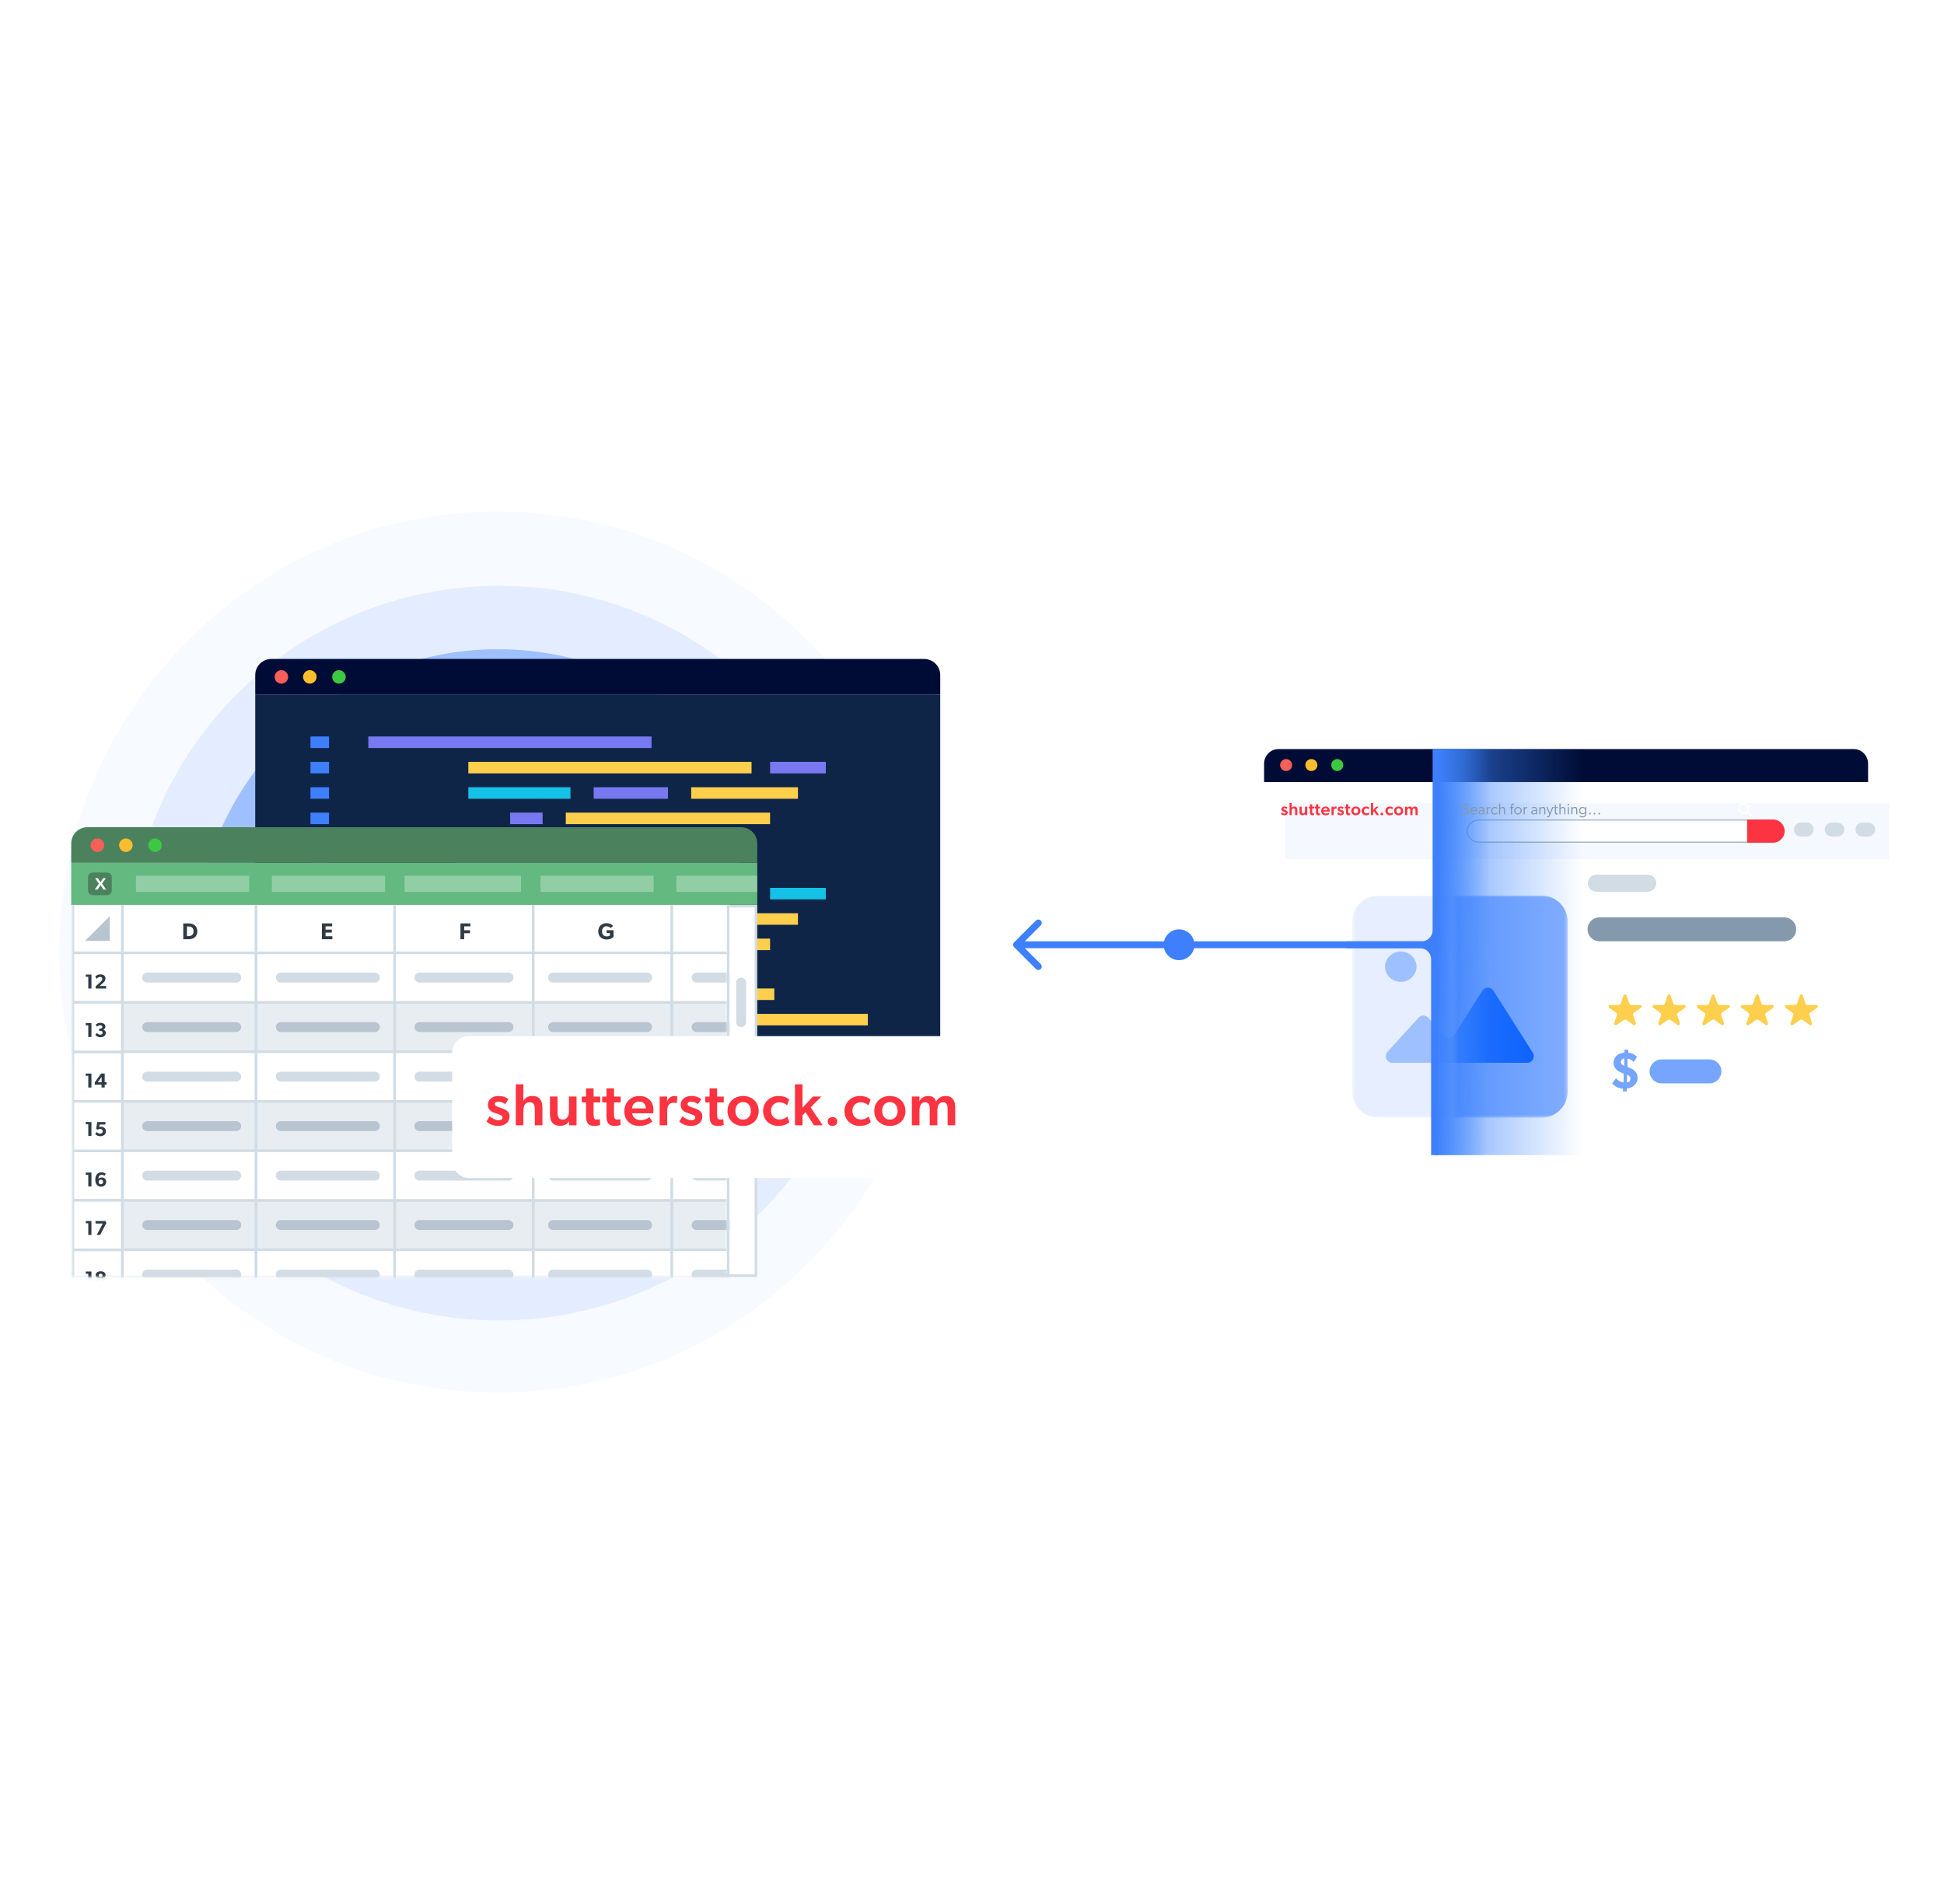 <svg width="589" height="577" viewBox="0 0 589 577" fill="none" xmlns="http://www.w3.org/2000/svg">
<path opacity="0.8" d="M150.837 422C224.201 422 283.674 362.23 283.674 288.5C283.674 214.77 224.201 155 150.837 155C77.473 155 18 214.77 18 288.5C18 362.23 77.473 422 150.837 422Z" fill="#F5F8FF"/>
<path opacity="0.4" d="M151.169 400.135C213.007 400.135 263.137 350.302 263.137 288.83C263.137 227.358 213.007 177.525 151.169 177.525C89.331 177.525 39.201 227.358 39.201 288.83C39.201 350.302 89.331 400.135 151.169 400.135Z" fill="#C6DBFF"/>
<path d="M150.839 380.261C201.517 380.261 242.599 339.179 242.599 288.501C242.599 237.823 201.517 196.74 150.839 196.74C100.161 196.74 59.078 237.823 59.078 288.501C59.078 339.179 100.161 380.261 150.839 380.261Z" fill="#9FC0FF"/>
<g filter="url(#filter0_d_13316_15925)">
<g filter="url(#filter1_d_13316_15925)">
<path d="M71.648 204.77H279.192V325.184C279.192 327.888 277.001 330.079 274.297 330.079H76.543C73.84 330.079 71.648 327.888 71.648 325.184V204.77Z" fill="#0E2548"/>
</g>
<path d="M191.718 217.496H105.912V220.992H191.718V217.496Z" fill="#7879F1"/>
<path d="M228.919 293.855H143.113V297.352H228.919V293.855Z" fill="#FECE4D"/>
<path d="M94.009 217.496H88.383V220.992H94.009V217.496Z" fill="#3D7FFC"/>
<path d="M94.009 293.855H88.383V297.352H94.009V293.855Z" fill="#3D7FFC"/>
<path d="M222.018 225.188H136.213V228.684H222.018V225.188Z" fill="#FECE4D"/>
<path d="M257.26 301.549H171.455V305.045H257.26V301.549Z" fill="#FECE4D"/>
<path d="M244.524 225.188H227.645V228.684H244.524V225.188Z" fill="#7879F1"/>
<path d="M167.825 301.549H150.945V305.045H167.825V301.549Z" fill="#15C1E6"/>
<path d="M167.159 232.879H136.213V236.375H167.159V232.879Z" fill="#15C1E6"/>
<path d="M153.503 309.24H122.557V312.737H153.503V309.24Z" fill="#FECE4D"/>
<path d="M196.696 232.879H174.189V236.375H196.696V232.879Z" fill="#7879F1"/>
<path d="M183.038 309.24H160.531V312.737H183.038V309.24Z" fill="#7879F1"/>
<path d="M236.081 232.879H203.729V236.375H236.081V232.879Z" fill="#FECE4D"/>
<path d="M222.425 309.24H190.072V312.737H222.425V309.24Z" fill="#FECE4D"/>
<path d="M227.635 240.57H165.742V244.067H227.635V240.57Z" fill="#FECE4D"/>
<path d="M264.957 316.932H203.064V320.428H264.957V316.932Z" fill="#FECE4D"/>
<path d="M158.714 240.57H148.867V244.067H158.714V240.57Z" fill="#7879F1"/>
<path d="M196.036 316.932H186.189V320.428H196.036V316.932Z" fill="#7879F1"/>
<path d="M196.814 248.264H148.988V251.76H196.814V248.264Z" fill="#FECE4D"/>
<path d="M94.009 225.188H88.383V228.684H94.009V225.188Z" fill="#3D7FFC"/>
<path d="M94.009 301.549H88.383V305.045H94.009V301.549Z" fill="#3D7FFC"/>
<path d="M94.009 232.879H88.383V236.375H94.009V232.879Z" fill="#3D7FFC"/>
<path d="M94.009 309.24H88.383V312.737H94.009V309.24Z" fill="#3D7FFC"/>
<path d="M94.009 240.572H88.383V244.069H94.009V240.572Z" fill="#3D7FFC"/>
<path d="M94.009 316.932H88.383V320.428H94.009V316.932Z" fill="#3D7FFC"/>
<path d="M94.009 248.264H88.383V251.76H94.009V248.264Z" fill="#3D7FFC"/>
<path d="M218.151 255.676H132.346V259.172H218.151V255.676Z" fill="#7879F1"/>
<path d="M94.009 255.676H88.383V259.172H94.009V255.676Z" fill="#3D7FFC"/>
<path d="M222.018 263.367H136.213V266.864H222.018V263.367Z" fill="#FECE4D"/>
<path d="M244.524 263.367H227.645V266.864H244.524V263.367Z" fill="#15C1E6"/>
<path d="M167.159 271.061H136.213V274.557H167.159V271.061Z" fill="#15C1E6"/>
<path d="M196.696 271.061H174.189V274.557H196.696V271.061Z" fill="#7879F1"/>
<path d="M236.081 271.061H203.729V274.557H236.081V271.061Z" fill="#FECE4D"/>
<path d="M227.635 278.75H165.742V282.246H227.635V278.75Z" fill="#FECE4D"/>
<path d="M158.714 278.752H148.867V282.248H158.714V278.752Z" fill="#7879F1"/>
<path d="M162.931 286.443H115.105V289.94H162.931V286.443Z" fill="#FECE4D"/>
<path d="M94.009 263.367H88.383V266.864H94.009V263.367Z" fill="#3D7FFC"/>
<path d="M94.009 271.061H88.383V274.557H94.009V271.061Z" fill="#3D7FFC"/>
<path d="M94.009 278.752H88.383V282.248H94.009V278.752Z" fill="#3D7FFC"/>
<path d="M94.009 286.443H88.383V289.94H94.009V286.443Z" fill="#3D7FFC"/>
<path d="M71.648 198.895C71.648 196.192 73.84 194 76.543 194H274.297C277.001 194 279.192 196.192 279.192 198.895V204.769H71.648V198.895Z" fill="#000C36"/>
<path d="M81.619 199.438C81.62 199.842 81.501 200.237 81.276 200.574C81.052 200.91 80.733 201.172 80.358 201.328C79.984 201.483 79.572 201.524 79.175 201.446C78.777 201.368 78.412 201.174 78.125 200.888C77.838 200.603 77.643 200.239 77.563 199.843C77.484 199.447 77.524 199.036 77.679 198.662C77.834 198.289 78.096 197.969 78.433 197.745C78.77 197.52 79.166 197.4 79.571 197.4C80.112 197.404 80.63 197.62 81.013 198.001C81.397 198.382 81.614 198.898 81.619 199.438Z" fill="#F66058"/>
<path d="M90.236 199.437C90.237 199.841 90.118 200.237 89.893 200.574C89.669 200.91 89.349 201.173 88.975 201.328C88.6 201.483 88.188 201.524 87.79 201.445C87.392 201.367 87.027 201.172 86.74 200.886C86.454 200.6 86.259 200.236 86.18 199.839C86.101 199.443 86.142 199.032 86.297 198.658C86.453 198.285 86.716 197.966 87.054 197.742C87.391 197.518 87.788 197.399 88.193 197.4C88.462 197.399 88.728 197.45 88.977 197.552C89.225 197.654 89.451 197.804 89.641 197.994C89.831 198.183 89.981 198.408 90.084 198.656C90.186 198.904 90.238 199.169 90.236 199.437Z" fill="#F9BD2E"/>
<path d="M99.061 199.437C99.062 199.841 98.942 200.237 98.718 200.573C98.493 200.909 98.174 201.172 97.8 201.327C97.426 201.483 97.014 201.524 96.616 201.445C96.219 201.367 95.853 201.173 95.566 200.888C95.279 200.602 95.084 200.239 95.005 199.842C94.925 199.446 94.965 199.035 95.12 198.662C95.275 198.288 95.538 197.969 95.874 197.744C96.211 197.52 96.608 197.4 97.013 197.4C97.554 197.404 98.072 197.619 98.455 198.001C98.838 198.382 99.055 198.898 99.061 199.437Z" fill="#3CC840"/>
</g>
<g filter="url(#filter2_dd_13316_15925)">
<path d="M22.947 275.828C22.947 271.902 26.13 268.719 30.056 268.719H229.044V380.692H22.947V275.828Z" fill="white" stroke="#D2DCE4" stroke-width="0.78"/>
<path d="M226.06 291.873C226.06 291.045 225.389 290.373 224.56 290.373C223.732 290.373 223.061 291.045 223.061 291.873V303.871C223.061 304.699 223.732 305.371 224.56 305.371C225.389 305.371 226.06 304.699 226.06 303.871V291.873Z" fill="#D2DCE4"/>
<mask id="mask0_13316_15925" style="mask-type:alpha" maskUnits="userSpaceOnUse" x="21" y="267" width="200" height="115">
<path d="M220.609 267.348H21.576V381.081H220.609V267.348Z" fill="#D9D9D9"/>
</mask>
<g mask="url(#mask0_13316_15925)">
<path d="M22.092 282.875L22.092 267.877H37.089V282.875H22.092Z" fill="white" stroke="#D2DCE4" stroke-width="0.774"/>
<path d="M22.092 297.863L22.092 282.865H37.089V297.863H22.092Z" fill="white" stroke="#D2DCE4" stroke-width="0.774"/>
<path d="M22.092 357.856L22.092 342.859H37.089V357.856H22.092Z" fill="white" stroke="#D2DCE4" stroke-width="0.774"/>
<path d="M22.092 327.866L22.092 312.869H37.089V327.866H22.092Z" fill="white" stroke="#D2DCE4" stroke-width="0.774"/>
<path d="M22.092 387.847L22.092 372.85H37.089V387.847H22.092Z" fill="white" stroke="#D2DCE4" stroke-width="0.774"/>
<path d="M22.092 312.865L22.092 297.867H37.089V312.865H22.092Z" fill="white" stroke="#D2DCE4" stroke-width="0.774"/>
<path d="M22.092 372.858L22.092 357.861H37.089V372.858H22.092Z" fill="white" stroke="#D2DCE4" stroke-width="0.774"/>
<path d="M22.092 342.854L22.092 327.857H37.089V342.854H22.092Z" fill="white" stroke="#D2DCE4" stroke-width="0.774"/>
<path d="M27.704 293.671V289.445H25.982V290.125H26.748V293.671H27.704ZM32.15 293.671V292.906H30.189L31.065 292.115C31.402 291.815 31.953 291.374 31.953 290.633C31.953 289.892 31.372 289.383 30.416 289.383C29.46 289.383 28.94 289.953 28.885 290.082L29.301 290.731C29.534 290.437 29.901 290.161 30.324 290.161C30.741 290.161 31.004 290.394 31.004 290.756C31.004 291.117 30.765 291.393 30.367 291.754L28.934 293.047L29.05 293.671H32.15Z" fill="#303B45"/>
<path d="M27.704 353.665V349.438H25.982V350.118H26.748V353.665H27.704ZM32.174 352.226C32.174 351.392 31.531 350.933 30.875 350.933C30.22 350.933 29.926 351.239 29.809 351.368C29.809 350.902 29.969 350.553 30.146 350.376C30.312 350.216 30.496 350.124 30.771 350.124C31.114 350.124 31.476 350.278 31.678 350.437L32.039 349.788C31.733 349.573 31.304 349.377 30.728 349.377C30.171 349.377 29.761 349.555 29.436 349.898C29.087 350.259 28.872 350.847 28.872 351.607C28.872 352.287 29.025 352.734 29.234 353.028C29.454 353.347 29.883 353.732 30.594 353.732C31.58 353.732 32.174 353.059 32.174 352.226ZM31.237 352.293C31.237 352.667 30.992 352.991 30.563 352.991C30.128 352.991 29.877 352.667 29.877 352.293C29.877 351.925 30.128 351.595 30.563 351.595C30.992 351.595 31.237 351.925 31.237 352.293Z" fill="#303B45"/>
<path d="M27.704 323.675V319.449H25.982V320.129H26.748V323.675H27.704ZM32.284 322.83V322.064H31.721V319.436H30.624L28.707 322.107V322.83H30.765V323.675H31.721V322.83H32.284ZM30.79 322.083H29.607L30.79 320.447V322.083Z" fill="#303B45"/>
<path d="M27.704 383.655V379.428H25.982V380.108H26.748V383.655H27.704ZM32.107 382.461C32.107 381.946 31.806 381.597 31.347 381.456V381.438C31.653 381.333 31.984 381.082 31.984 380.531C31.984 379.765 31.292 379.367 30.489 379.367C29.681 379.367 28.989 379.765 28.989 380.531C28.989 381.076 29.326 381.327 29.632 381.438V381.45C29.166 381.597 28.872 381.946 28.872 382.461C28.872 383.3 29.607 383.722 30.489 383.722C31.372 383.722 32.107 383.3 32.107 382.461ZM31.047 380.604C31.047 380.929 30.814 381.113 30.489 381.113C30.159 381.113 29.932 380.929 29.932 380.604C29.932 380.274 30.159 380.09 30.489 380.09C30.814 380.09 31.047 380.274 31.047 380.604ZM31.145 382.369C31.145 382.748 30.851 382.969 30.489 382.969C30.128 382.969 29.834 382.748 29.834 382.369C29.834 381.989 30.116 381.768 30.489 381.768C30.857 381.768 31.145 381.989 31.145 382.369Z" fill="#303B45"/>
<path d="M27.704 308.366V304.14H25.982V304.819H26.748V308.366H27.704ZM32.064 307.129C32.064 306.578 31.678 306.241 31.323 306.149V306.13C31.604 306.014 31.929 305.769 31.929 305.205C31.929 304.495 31.224 304.078 30.459 304.078C29.687 304.078 29.295 304.348 29.001 304.605L29.369 305.23C29.712 304.954 30.042 304.819 30.379 304.819C30.716 304.819 30.992 304.985 30.992 305.316C30.992 305.646 30.759 305.812 30.428 305.812H30.055V306.504H30.428C30.808 306.504 31.102 306.7 31.102 307.074C31.102 307.453 30.777 307.668 30.361 307.668C29.95 307.668 29.497 307.349 29.326 307.141L28.872 307.729C29.019 307.944 29.54 308.434 30.416 308.434C31.286 308.434 32.064 307.974 32.064 307.129Z" fill="#303B45"/>
<path d="M27.704 368.362V364.135H25.982V364.815H26.748V368.362H27.704ZM32.223 364.723L31.953 364.135H28.94V364.895H31.157L29.301 368.362H30.342L32.223 364.723Z" fill="#303B45"/>
<path d="M27.704 338.356V334.129H25.982V334.809H26.748V338.356H27.704ZM32.094 336.941C32.094 335.961 31.261 335.557 30.618 335.557C30.342 335.557 30.183 335.593 30.055 335.648L30.177 334.889H31.935V334.129H29.46L29.136 336.194L29.564 336.451C29.754 336.316 30.061 336.23 30.336 336.23C30.716 336.23 31.133 336.439 31.133 336.941C31.133 337.449 30.698 337.658 30.336 337.658C29.975 337.658 29.534 337.474 29.301 337.149L28.848 337.731C29.044 338.037 29.558 338.423 30.404 338.423C31.243 338.423 32.094 337.927 32.094 336.941Z" fill="#303B45"/>
<path d="M37.088 267.878V282.875H77.581V267.878H37.088Z" fill="white" stroke="#D2DCE4" stroke-width="0.774"/>
<path d="M77.59 267.877V282.875H119.583V267.877H77.59Z" fill="white" stroke="#D2DCE4" stroke-width="0.774"/>
<path d="M119.58 267.878V282.875H161.573V267.878H119.58Z" fill="white" stroke="#D2DCE4" stroke-width="0.774"/>
<path d="M161.566 267.877V282.875H203.559V267.877H161.566Z" fill="white" stroke="#D2DCE4" stroke-width="0.774"/>
<path d="M203.561 267.878V282.875H244.054V267.878H203.561Z" fill="white" stroke="#D2DCE4" stroke-width="0.774"/>
<path d="M37.088 297.866V312.863H77.581V297.866H37.088Z" fill="#D2DCE4" fill-opacity="0.5" stroke="#D2DCE4" stroke-width="0.774"/>
<path d="M37.088 327.856V342.854H77.581V327.856H37.088Z" fill="#D2DCE4" fill-opacity="0.5" stroke="#D2DCE4" stroke-width="0.774"/>
<path d="M37.088 357.86V372.857H77.581V357.86H37.088Z" fill="#D2DCE4" fill-opacity="0.5" stroke="#D2DCE4" stroke-width="0.774"/>
<path d="M77.59 297.866V312.863H119.583V297.866H77.59Z" fill="#D2DCE4" fill-opacity="0.5" stroke="#D2DCE4" stroke-width="0.774"/>
<path d="M77.59 327.856V342.854H119.583V327.856H77.59Z" fill="#D2DCE4" fill-opacity="0.5" stroke="#D2DCE4" stroke-width="0.774"/>
<path d="M77.59 357.86V372.857H119.583V357.86H77.59Z" fill="#D2DCE4" fill-opacity="0.5" stroke="#D2DCE4" stroke-width="0.774"/>
<path d="M119.58 297.866V312.863H161.573V297.866H119.58Z" fill="#D2DCE4" fill-opacity="0.5" stroke="#D2DCE4" stroke-width="0.774"/>
<path d="M119.58 327.856V342.854H161.573V327.856H119.58Z" fill="#D2DCE4" fill-opacity="0.5" stroke="#D2DCE4" stroke-width="0.774"/>
<path d="M119.58 357.86V372.857H161.573V357.86H119.58Z" fill="#D2DCE4" fill-opacity="0.5" stroke="#D2DCE4" stroke-width="0.774"/>
<path d="M161.566 297.868V312.865H203.559V297.868H161.566Z" fill="#D2DCE4" fill-opacity="0.5" stroke="#D2DCE4" stroke-width="0.774"/>
<path d="M161.566 327.858V342.855H203.559V327.858H161.566Z" fill="#D2DCE4" fill-opacity="0.5" stroke="#D2DCE4" stroke-width="0.774"/>
<path d="M161.566 357.862V372.859H203.559V357.862H161.566Z" fill="#D2DCE4" fill-opacity="0.5" stroke="#D2DCE4" stroke-width="0.774"/>
<path d="M203.561 297.868V312.865H244.054V297.868H203.561Z" fill="#D2DCE4" fill-opacity="0.5" stroke="#D2DCE4" stroke-width="0.774"/>
<path d="M203.561 327.858V342.855H244.054V327.858H203.561Z" fill="#D2DCE4" fill-opacity="0.5" stroke="#D2DCE4" stroke-width="0.774"/>
<path d="M203.561 357.862V372.859H244.054V357.862H203.561Z" fill="#D2DCE4" fill-opacity="0.5" stroke="#D2DCE4" stroke-width="0.774"/>
<path d="M37.088 282.866V297.863H77.581V282.866H37.088Z" fill="white" stroke="#D2DCE4" stroke-width="0.774"/>
<path d="M37.088 312.868V327.865H77.581V312.868H37.088Z" fill="white" stroke="#D2DCE4" stroke-width="0.774"/>
<path d="M37.088 342.858V357.855H77.581V342.858H37.088Z" fill="white" stroke="#D2DCE4" stroke-width="0.774"/>
<path d="M37.088 372.848V387.846H77.581V372.848H37.088Z" fill="white" stroke="#D2DCE4" stroke-width="0.774"/>
<path d="M77.59 282.866V297.863H119.583V282.866H77.59Z" fill="white" stroke="#D2DCE4" stroke-width="0.774"/>
<path d="M77.59 312.868V327.865H119.583V312.868H77.59Z" fill="white" stroke="#D2DCE4" stroke-width="0.774"/>
<path d="M77.59 342.858V357.855H119.583V342.858H77.59Z" fill="white" stroke="#D2DCE4" stroke-width="0.774"/>
<path d="M77.59 372.848V387.846H119.583V372.848H77.59Z" fill="white" stroke="#D2DCE4" stroke-width="0.774"/>
<path d="M119.58 282.866V297.863H161.573V282.866H119.58Z" fill="white" stroke="#D2DCE4" stroke-width="0.774"/>
<path d="M119.58 312.868V327.865H161.573V312.868H119.58Z" fill="white" stroke="#D2DCE4" stroke-width="0.774"/>
<path d="M119.58 342.858V357.855H161.573V342.858H119.58Z" fill="white" stroke="#D2DCE4" stroke-width="0.774"/>
<path d="M119.58 372.848V387.846H161.573V372.848H119.58Z" fill="white" stroke="#D2DCE4" stroke-width="0.774"/>
<path d="M161.566 282.866V297.863H203.559V282.866H161.566Z" fill="white" stroke="#D2DCE4" stroke-width="0.774"/>
<path d="M161.566 312.87V327.867H203.559V312.87H161.566Z" fill="white" stroke="#D2DCE4" stroke-width="0.774"/>
<path d="M161.566 342.86V357.857H203.559V342.86H161.566Z" fill="white" stroke="#D2DCE4" stroke-width="0.774"/>
<path d="M161.566 372.85V387.848H203.559V372.85H161.566Z" fill="white" stroke="#D2DCE4" stroke-width="0.774"/>
<path d="M203.561 282.866V297.863H244.054V282.866H203.561Z" fill="white" stroke="#D2DCE4" stroke-width="0.774"/>
<path d="M203.561 312.87V327.867H244.054V312.87H203.561Z" fill="white" stroke="#D2DCE4" stroke-width="0.774"/>
<path d="M203.561 342.86V357.857H244.054V342.86H203.561Z" fill="white" stroke="#D2DCE4" stroke-width="0.774"/>
<path d="M203.561 372.85V387.848H244.054V372.85H203.561Z" fill="white" stroke="#D2DCE4" stroke-width="0.774"/>
<path d="M44.588 305.375H71.583" stroke="#B8C4D0" stroke-width="2.999" stroke-linecap="round"/>
<path d="M44.588 335.365H71.583" stroke="#B8C4D0" stroke-width="2.999" stroke-linecap="round"/>
<path d="M44.588 365.355H71.583" stroke="#B8C4D0" stroke-width="2.999" stroke-linecap="round"/>
<path d="M85.08 305.375H113.575" stroke="#B8C4D0" stroke-width="2.999" stroke-linecap="round"/>
<path d="M85.08 335.365H113.575" stroke="#B8C4D0" stroke-width="2.999" stroke-linecap="round"/>
<path d="M85.08 365.355H113.575" stroke="#B8C4D0" stroke-width="2.999" stroke-linecap="round"/>
<path d="M127.072 305.375H154.068" stroke="#B8C4D0" stroke-width="2.999" stroke-linecap="round"/>
<path d="M127.072 335.365H154.068" stroke="#B8C4D0" stroke-width="2.999" stroke-linecap="round"/>
<path d="M127.072 365.355H154.068" stroke="#B8C4D0" stroke-width="2.999" stroke-linecap="round"/>
<path d="M167.57 305.375H196.065" stroke="#B8C4D0" stroke-width="2.999" stroke-linecap="round"/>
<path d="M167.57 335.365H196.065" stroke="#B8C4D0" stroke-width="2.999" stroke-linecap="round"/>
<path d="M167.57 365.355H196.065" stroke="#B8C4D0" stroke-width="2.999" stroke-linecap="round"/>
<path d="M211.064 305.375H236.56" stroke="#B8C4D0" stroke-width="2.999" stroke-linecap="round"/>
<path d="M211.064 335.365H236.56" stroke="#B8C4D0" stroke-width="2.999" stroke-linecap="round"/>
<path d="M211.064 365.355H236.56" stroke="#B8C4D0" stroke-width="2.999" stroke-linecap="round"/>
<path d="M44.588 290.373H71.583" stroke="#D2DCE4" stroke-width="2.999" stroke-linecap="round"/>
<path d="M44.588 320.363H71.583" stroke="#D2DCE4" stroke-width="2.999" stroke-linecap="round"/>
<path d="M44.588 350.367H71.583" stroke="#D2DCE4" stroke-width="2.999" stroke-linecap="round"/>
<path d="M44.588 380.357H71.583" stroke="#D2DCE4" stroke-width="2.999" stroke-linecap="round"/>
<path d="M85.08 290.373H113.575" stroke="#D2DCE4" stroke-width="2.999" stroke-linecap="round"/>
<path d="M85.08 320.363H113.575" stroke="#D2DCE4" stroke-width="2.999" stroke-linecap="round"/>
<path d="M85.08 350.367H113.575" stroke="#D2DCE4" stroke-width="2.999" stroke-linecap="round"/>
<path d="M85.08 380.357H113.575" stroke="#D2DCE4" stroke-width="2.999" stroke-linecap="round"/>
<path d="M127.072 290.373H154.068" stroke="#D2DCE4" stroke-width="2.999" stroke-linecap="round"/>
<path d="M127.072 320.363H154.068" stroke="#D2DCE4" stroke-width="2.999" stroke-linecap="round"/>
<path d="M127.072 350.367H154.068" stroke="#D2DCE4" stroke-width="2.999" stroke-linecap="round"/>
<path d="M127.072 380.357H154.068" stroke="#D2DCE4" stroke-width="2.999" stroke-linecap="round"/>
<path d="M167.57 290.375H196.065" stroke="#D2DCE4" stroke-width="2.999" stroke-linecap="round"/>
<path d="M167.57 320.363H196.065" stroke="#D2DCE4" stroke-width="2.999" stroke-linecap="round"/>
<path d="M167.57 350.367H196.065" stroke="#D2DCE4" stroke-width="2.999" stroke-linecap="round"/>
<path d="M167.57 380.357H196.065" stroke="#D2DCE4" stroke-width="2.999" stroke-linecap="round"/>
<path d="M211.064 290.375H236.56" stroke="#D2DCE4" stroke-width="2.999" stroke-linecap="round"/>
<path d="M211.064 320.363H236.56" stroke="#D2DCE4" stroke-width="2.999" stroke-linecap="round"/>
<path d="M211.064 350.367H236.56" stroke="#D2DCE4" stroke-width="2.999" stroke-linecap="round"/>
<path d="M211.064 380.357H236.56" stroke="#D2DCE4" stroke-width="2.999" stroke-linecap="round"/>
<path d="M33.268 279.244V271.744L25.768 279.244H33.268Z" fill="#B8C4D0"/>
<path d="M59.787 276.343C59.787 275.41 59.411 274.853 59.007 274.519C58.61 274.178 57.99 273.941 57.155 273.941H55.525V278.745H57.155C57.99 278.745 58.61 278.509 59.007 278.174C59.411 277.833 59.787 277.276 59.787 276.343ZM58.645 276.343C58.645 276.935 58.422 277.255 58.22 277.443C58.018 277.638 57.684 277.791 57.217 277.791H56.646V274.874H57.217C57.684 274.874 58.018 275.027 58.22 275.215C58.422 275.41 58.645 275.751 58.645 276.343Z" fill="#303B45"/>
<path d="M100.697 278.745V277.833H98.642V276.719H100.523V275.821H98.642V274.839H100.634V273.941H97.522V278.745H100.697Z" fill="#303B45"/>
<path d="M142.515 274.839V273.941H139.514V278.745H140.635V276.914H142.403V276.016H140.635V274.839H142.515Z" fill="#303B45"/>
<path d="M185.898 278V276.009H183.788V276.865H184.797V277.575C184.797 277.575 184.575 277.882 183.795 277.882C183.015 277.882 182.402 277.318 182.402 276.343C182.402 275.368 183.001 274.804 183.774 274.804C184.428 274.804 184.804 275.131 185.006 275.354L185.751 274.707C185.598 274.54 185.048 273.871 183.774 273.871C182.43 273.871 181.26 274.741 181.26 276.343C181.26 277.944 182.43 278.822 183.76 278.822C185.083 278.822 185.654 278.216 185.898 278Z" fill="#303B45"/>
</g>
<path d="M220.607 381.08V267.883" stroke="#D2DCE4" stroke-width="0.75"/>
<path d="M229.433 255.582H21.576V268.328H229.433V255.582Z" fill="#63B97F"/>
<path d="M21.576 249.7C21.576 246.992 23.771 244.797 26.479 244.797H224.531C227.238 244.797 229.433 246.992 229.433 249.7V255.582H21.576V249.7Z" fill="#4B825D"/>
<path d="M31.561 250.243C31.562 250.648 31.442 251.044 31.218 251.381C30.993 251.718 30.673 251.981 30.298 252.136C29.924 252.292 29.511 252.333 29.113 252.255C28.715 252.176 28.349 251.982 28.061 251.696C27.774 251.41 27.578 251.046 27.499 250.649C27.419 250.252 27.459 249.841 27.615 249.467C27.77 249.093 28.033 248.773 28.37 248.548C28.707 248.323 29.104 248.203 29.51 248.203C30.052 248.207 30.571 248.423 30.954 248.805C31.338 249.186 31.556 249.703 31.561 250.243Z" fill="#F66058"/>
<path d="M40.19 250.243C40.191 250.648 40.071 251.044 39.846 251.381C39.621 251.718 39.301 251.981 38.926 252.136C38.551 252.292 38.138 252.333 37.74 252.254C37.342 252.175 36.976 251.98 36.689 251.694C36.401 251.408 36.206 251.043 36.127 250.646C36.048 250.248 36.089 249.837 36.245 249.463C36.401 249.089 36.664 248.77 37.002 248.545C37.34 248.321 37.738 248.202 38.144 248.203C38.413 248.201 38.679 248.253 38.928 248.355C39.177 248.457 39.403 248.608 39.593 248.797C39.784 248.987 39.934 249.212 40.037 249.461C40.139 249.709 40.191 249.975 40.19 250.243Z" fill="#F9BD2E"/>
<path d="M49.03 250.243C49.031 250.648 48.911 251.044 48.686 251.381C48.462 251.718 48.142 251.98 47.767 252.136C47.392 252.291 46.98 252.333 46.582 252.254C46.183 252.176 45.818 251.982 45.53 251.696C45.243 251.41 45.047 251.046 44.968 250.649C44.888 250.252 44.928 249.84 45.083 249.466C45.239 249.092 45.501 248.773 45.839 248.548C46.176 248.323 46.573 248.203 46.979 248.203C47.521 248.206 48.039 248.422 48.423 248.804C48.807 249.186 49.025 249.703 49.03 250.243Z" fill="#3CC840"/>
<path d="M32.409 258.523H28.133C27.324 258.523 26.668 259.18 26.668 259.989V263.921C26.668 264.731 27.324 265.387 28.133 265.387H32.409C33.218 265.387 33.874 264.731 33.874 263.921V259.989C33.874 259.18 33.218 258.523 32.409 258.523Z" fill="#4B825D"/>
<path d="M30.448 262.304L31.309 263.671H32.158L30.903 261.901L32.076 260.24H31.237L30.442 261.478L29.648 260.24H28.809L29.982 261.896L28.727 263.671H29.571L30.448 262.304Z" fill="white"/>
<path opacity="0.3" d="M229.433 259.504H204.922V264.406H229.433V259.504Z" fill="white"/>
<path opacity="0.3" d="M198.058 259.504H163.742V264.406H198.058V259.504Z" fill="white"/>
<path opacity="0.3" d="M116.681 259.504H82.365V264.406H116.681V259.504Z" fill="white"/>
<path opacity="0.3" d="M157.859 259.504H122.562V264.406H157.859V259.504Z" fill="white"/>
<path opacity="0.3" d="M75.501 259.504H41.185V264.406H75.501V259.504Z" fill="white"/>
</g>
<path d="M383 231.45C383 228.992 384.937 227 387.327 227H561.673C564.063 227 566 228.992 566 231.45V237H383V231.45Z" fill="#000C36"/>
<path d="M391.491 231.832C391.491 232.191 391.385 232.542 391.186 232.841C390.987 233.14 390.703 233.373 390.37 233.511C390.038 233.649 389.672 233.685 389.319 233.616C388.966 233.546 388.641 233.374 388.386 233.12C388.131 232.867 387.957 232.544 387.887 232.192C387.816 231.839 387.852 231.474 387.99 231.143C388.127 230.811 388.36 230.527 388.66 230.328C388.959 230.128 389.311 230.021 389.671 230.021C390.152 230.025 390.612 230.217 390.952 230.555C391.293 230.894 391.486 231.352 391.491 231.832Z" fill="#F66058"/>
<path d="M399.147 231.831C399.148 232.19 399.042 232.542 398.842 232.841C398.642 233.141 398.358 233.373 398.026 233.511C397.693 233.648 397.327 233.685 396.973 233.615C396.62 233.545 396.295 233.373 396.041 233.119C395.786 232.865 395.613 232.54 395.543 232.188C395.472 231.836 395.509 231.471 395.647 231.139C395.785 230.807 396.019 230.525 396.319 230.326C396.619 230.127 396.971 230.021 397.332 230.022C397.57 230.021 397.807 230.066 398.028 230.156C398.248 230.247 398.449 230.38 398.618 230.548C398.787 230.717 398.92 230.917 399.011 231.137C399.102 231.357 399.148 231.593 399.147 231.831Z" fill="#F9BD2E"/>
<path d="M406.987 231.831C406.988 232.19 406.882 232.541 406.682 232.84C406.483 233.139 406.199 233.372 405.867 233.51C405.534 233.648 405.168 233.685 404.815 233.615C404.462 233.546 404.137 233.373 403.882 233.12C403.627 232.866 403.453 232.543 403.383 232.191C403.312 231.839 403.348 231.474 403.486 231.142C403.623 230.81 403.857 230.526 404.156 230.327C404.455 230.127 404.807 230.021 405.167 230.021C405.648 230.024 406.108 230.216 406.448 230.554C406.789 230.893 406.982 231.351 406.987 231.831Z" fill="#3CC840"/>
<g filter="url(#filter3_dd_13316_15925)">
<path d="M382.623 253.65H566.072V344.957C566.072 347.763 563.797 350.038 560.99 350.038H387.704C384.898 350.038 382.623 347.763 382.623 344.957V253.65Z" fill="white"/>
<path d="M489.822 320.294C489.822 321.42 489.219 322.246 488.6 322.738C488.044 323.182 487.14 323.484 486.537 323.531L486.505 324.404H485.362L485.394 323.563C484.204 323.515 482.902 322.944 482.109 321.944L483.283 320.357C483.743 321.087 484.886 321.643 485.569 321.659L485.616 319.008L485.077 318.786C484.473 318.532 483.997 318.294 483.648 318.008C483.299 317.739 482.537 317.04 482.537 315.739C482.537 314.692 482.998 313.946 483.585 313.438C484.124 312.962 484.95 312.692 485.807 312.613L485.838 311.756H486.981L486.965 312.644C487.917 312.724 488.996 313.168 489.631 313.93L488.647 315.501C488.108 314.898 487.378 314.517 486.79 314.438L486.727 316.977L487.727 317.405C489.012 317.977 489.822 318.897 489.822 320.294ZM485.791 314.422C485.188 314.469 484.759 314.866 484.759 315.485C484.759 316.072 485.172 316.358 485.569 316.548L485.743 316.628L485.791 314.422ZM487.632 320.595C487.632 319.992 487.346 319.691 486.87 319.453L486.616 319.326L486.568 321.69C487.06 321.643 487.632 321.214 487.632 320.595Z" fill="#76A5FF"/>
<path d="M490.598 298.197H487.938V298.192C487.791 298.19 487.647 298.146 487.528 298.065C487.408 297.985 487.318 297.872 487.27 297.742C487.262 297.722 487.255 297.702 487.25 297.681L486.469 295.35L486.45 295.291C486.416 295.203 486.354 295.128 486.27 295.075C486.187 295.023 486.088 294.996 485.988 295C485.888 295.004 485.791 295.038 485.713 295.096C485.635 295.154 485.578 295.234 485.553 295.325L484.763 297.673V297.677C484.757 297.701 484.749 297.725 484.739 297.749C484.69 297.878 484.599 297.989 484.48 298.069C484.36 298.148 484.218 298.191 484.071 298.193V298.197H481.409C481.293 298.216 481.188 298.273 481.113 298.357C481.038 298.442 480.998 298.548 481 298.657C481 298.728 481.016 298.798 481.049 298.862C481.081 298.926 481.129 298.982 481.188 299.027L481.21 299.043L483.276 300.508C483.375 300.574 483.454 300.66 483.509 300.761C483.564 300.861 483.592 300.973 483.592 301.085C483.592 301.138 483.585 301.19 483.573 301.241C483.564 301.28 483.551 301.319 483.534 301.356L482.75 303.7V303.708L482.745 303.725C482.732 303.769 482.725 303.813 482.725 303.858C482.724 303.918 482.734 303.978 482.757 304.033C482.78 304.089 482.815 304.141 482.859 304.184C482.904 304.227 482.957 304.262 483.016 304.286C483.074 304.31 483.138 304.323 483.202 304.325C483.286 304.325 483.368 304.304 483.439 304.264L483.523 304.206L485.574 302.757L485.619 302.724C485.733 302.651 485.868 302.611 486.006 302.61C486.145 302.608 486.28 302.646 486.396 302.717C486.421 302.732 486.445 302.749 486.467 302.768L488.507 304.212L488.565 304.253C488.64 304.297 488.727 304.32 488.815 304.319C488.88 304.318 488.943 304.304 489.002 304.28C489.06 304.256 489.113 304.221 489.157 304.178C489.202 304.135 489.236 304.084 489.259 304.028C489.282 303.972 489.293 303.913 489.291 303.853C489.291 303.806 489.284 303.759 489.27 303.714C489.27 303.707 489.265 303.7 489.263 303.692L488.476 301.34C488.463 301.309 488.452 301.278 488.445 301.245C488.412 301.117 488.418 300.982 488.462 300.857C488.506 300.731 488.587 300.62 488.695 300.534C488.713 300.52 488.731 300.508 488.749 300.496L490.794 299.05L490.855 299.005C490.909 298.961 490.951 298.906 490.98 298.845C491.009 298.784 491.023 298.719 491.022 298.652C491.023 298.541 490.98 298.434 490.902 298.35C490.824 298.266 490.716 298.212 490.598 298.197Z" fill="#FECE4D"/>
<path d="M503.951 298.197H501.291V298.192C501.144 298.19 501.001 298.146 500.881 298.065C500.762 297.985 500.672 297.872 500.624 297.742C500.615 297.722 500.609 297.702 500.603 297.681L499.822 295.35L499.802 295.291C499.769 295.203 499.706 295.128 499.623 295.075C499.54 295.023 499.441 294.996 499.34 295C499.24 295.004 499.144 295.038 499.065 295.096C498.987 295.154 498.931 295.234 498.905 295.325L498.115 297.673V297.677C498.109 297.701 498.101 297.725 498.091 297.749C498.042 297.878 497.952 297.989 497.832 298.069C497.713 298.148 497.57 298.191 497.423 298.193V298.197H494.761C494.646 298.216 494.541 298.273 494.466 298.357C494.391 298.442 494.351 298.548 494.352 298.657C494.352 298.728 494.369 298.798 494.401 298.862C494.434 298.926 494.481 298.982 494.54 299.027L494.562 299.043L496.629 300.508C496.75 300.59 496.843 300.704 496.895 300.834C496.948 300.965 496.958 301.108 496.925 301.244C496.916 301.283 496.903 301.322 496.887 301.359L496.103 303.703V303.711L496.097 303.728C496.084 303.772 496.078 303.817 496.078 303.862C496.076 303.921 496.087 303.981 496.11 304.036C496.133 304.092 496.167 304.144 496.212 304.187C496.256 304.23 496.309 304.265 496.368 304.289C496.427 304.313 496.49 304.326 496.554 304.328C496.638 304.328 496.72 304.307 496.792 304.267L496.875 304.21L498.927 302.76L498.972 302.728C499.086 302.654 499.22 302.614 499.359 302.613C499.497 302.612 499.633 302.649 499.748 302.72C499.773 302.735 499.797 302.752 499.82 302.771L501.86 304.215L501.917 304.256C501.992 304.3 502.079 304.323 502.168 304.322C502.232 304.321 502.295 304.308 502.354 304.284C502.413 304.259 502.466 304.224 502.51 304.181C502.554 304.138 502.589 304.087 502.612 304.031C502.635 303.975 502.645 303.916 502.644 303.856C502.644 303.809 502.637 303.763 502.622 303.718C502.622 303.711 502.617 303.703 502.614 303.695L501.827 301.343C501.814 301.312 501.804 301.281 501.796 301.248C501.782 301.194 501.775 301.137 501.775 301.081C501.774 300.977 501.798 300.875 501.844 300.781C501.891 300.687 501.959 300.603 502.044 300.537C502.062 300.523 502.08 300.51 502.099 300.498L504.143 299.052L504.205 299.007C504.258 298.963 504.3 298.908 504.329 298.848C504.358 298.787 504.372 298.721 504.372 298.654C504.373 298.544 504.331 298.436 504.253 298.352C504.176 298.268 504.068 298.213 503.951 298.197Z" fill="#FECE4D"/>
<path d="M517.309 298.197H514.65V298.192C514.502 298.19 514.359 298.146 514.239 298.065C514.12 297.985 514.03 297.872 513.982 297.742C513.974 297.722 513.967 297.702 513.961 297.681L513.181 295.35L513.161 295.291C513.127 295.203 513.064 295.128 512.981 295.075C512.898 295.023 512.799 294.996 512.699 295C512.599 295.004 512.502 295.038 512.424 295.096C512.345 295.154 512.289 295.234 512.263 295.325L511.474 297.673C511.474 297.673 511.474 297.673 511.474 297.677C511.467 297.701 511.459 297.725 511.45 297.749C511.401 297.878 511.31 297.989 511.191 298.069C511.071 298.148 510.929 298.191 510.782 298.193V298.197H508.12C508.004 298.216 507.899 298.273 507.824 298.357C507.749 298.442 507.709 298.548 507.711 298.657C507.71 298.728 507.727 298.798 507.759 298.862C507.792 298.926 507.839 298.982 507.899 299.027L507.92 299.043L509.987 300.508C510.108 300.59 510.201 300.704 510.254 300.834C510.307 300.965 510.317 301.108 510.284 301.244C510.274 301.283 510.262 301.322 510.245 301.359L509.461 303.703V303.711L509.455 303.728C509.443 303.772 509.436 303.817 509.436 303.862C509.434 303.921 509.445 303.981 509.468 304.036C509.491 304.092 509.526 304.144 509.57 304.187C509.615 304.231 509.668 304.265 509.726 304.289C509.785 304.313 509.849 304.326 509.913 304.328C509.996 304.328 510.078 304.307 510.15 304.267L510.233 304.21L512.285 302.76L512.33 302.728C512.444 302.654 512.579 302.614 512.717 302.613C512.856 302.612 512.991 302.649 513.106 302.72C513.132 302.735 513.156 302.752 513.178 302.771L515.218 304.215L515.276 304.256C515.351 304.3 515.438 304.323 515.526 304.322C515.59 304.321 515.654 304.308 515.712 304.284C515.771 304.259 515.824 304.224 515.868 304.181C515.912 304.138 515.947 304.087 515.97 304.031C515.993 303.975 516.004 303.916 516.002 303.856C516.002 303.809 515.995 303.763 515.98 303.718C515.98 303.711 515.975 303.703 515.974 303.695L515.187 301.343C515.174 301.312 515.163 301.281 515.156 301.248C515.141 301.194 515.134 301.137 515.134 301.081C515.133 300.977 515.157 300.875 515.204 300.781C515.25 300.687 515.318 300.603 515.404 300.537C515.421 300.523 515.44 300.51 515.458 300.498L517.502 299.052L517.565 299.007C517.618 298.963 517.66 298.908 517.689 298.848C517.718 298.787 517.732 298.721 517.732 298.654C517.733 298.543 517.69 298.436 517.613 298.352C517.535 298.267 517.427 298.213 517.309 298.197Z" fill="#FECE4D"/>
<path d="M530.661 298.197H528.001V298.192C527.854 298.19 527.711 298.146 527.591 298.065C527.472 297.985 527.382 297.872 527.334 297.742C527.325 297.722 527.318 297.702 527.313 297.681L526.532 295.35L526.512 295.291C526.479 295.203 526.416 295.128 526.333 295.075C526.25 295.023 526.151 294.996 526.05 295C525.95 295.004 525.854 295.038 525.775 295.096C525.697 295.154 525.641 295.234 525.615 295.325L524.825 297.673V297.677C524.819 297.701 524.811 297.725 524.801 297.749C524.752 297.878 524.662 297.989 524.542 298.069C524.423 298.148 524.28 298.191 524.133 298.193V298.197H521.472C521.356 298.216 521.251 298.273 521.176 298.357C521.101 298.442 521.061 298.548 521.063 298.657C521.062 298.728 521.078 298.798 521.111 298.862C521.143 298.926 521.191 298.982 521.25 299.027L521.272 299.043L523.339 300.508C523.46 300.59 523.553 300.704 523.606 300.834C523.658 300.965 523.669 301.108 523.635 301.244C523.626 301.283 523.613 301.322 523.597 301.359L522.813 303.703V303.711L522.806 303.728C522.794 303.772 522.787 303.817 522.787 303.862C522.785 303.921 522.796 303.981 522.819 304.036C522.842 304.092 522.877 304.144 522.921 304.187C522.965 304.23 523.018 304.265 523.077 304.289C523.136 304.313 523.199 304.326 523.264 304.328C523.347 304.328 523.429 304.307 523.501 304.267L523.584 304.21L525.636 302.76L525.681 302.728C525.795 302.654 525.93 302.614 526.068 302.613C526.206 302.612 526.342 302.649 526.457 302.72C526.483 302.735 526.507 302.752 526.53 302.771L528.57 304.215L528.628 304.256C528.702 304.3 528.789 304.323 528.878 304.322C528.942 304.321 529.005 304.308 529.064 304.284C529.123 304.259 529.176 304.224 529.22 304.181C529.264 304.138 529.299 304.087 529.322 304.031C529.345 303.975 529.355 303.916 529.354 303.856C529.354 303.809 529.347 303.763 529.332 303.718C529.332 303.711 529.327 303.703 529.324 303.695L528.537 301.343C528.524 301.312 528.514 301.281 528.506 301.248C528.492 301.194 528.485 301.137 528.485 301.081C528.484 300.977 528.508 300.875 528.554 300.781C528.601 300.687 528.669 300.603 528.754 300.537C528.772 300.523 528.79 300.51 528.809 300.498L530.853 299.052L530.915 299.007C530.968 298.963 531.01 298.908 531.039 298.848C531.068 298.787 531.082 298.721 531.082 298.654C531.083 298.544 531.041 298.436 530.963 298.352C530.886 298.268 530.779 298.213 530.661 298.197Z" fill="#FECE4D"/>
<path d="M544.013 298.197H541.354V298.192C541.206 298.19 541.063 298.146 540.943 298.065C540.824 297.985 540.734 297.872 540.686 297.742C540.678 297.722 540.671 297.702 540.665 297.681L539.885 295.35L539.865 295.291C539.831 295.203 539.768 295.128 539.685 295.075C539.602 295.023 539.503 294.996 539.403 295C539.302 295.004 539.206 295.038 539.128 295.096C539.049 295.154 538.993 295.234 538.967 295.325L538.178 297.673C538.178 297.673 538.178 297.673 538.178 297.677C538.171 297.701 538.163 297.725 538.153 297.749C538.105 297.878 538.014 297.989 537.895 298.069C537.775 298.148 537.632 298.191 537.486 298.193V298.197H534.823C534.707 298.216 534.602 298.273 534.527 298.357C534.452 298.442 534.412 298.548 534.414 298.657C534.413 298.728 534.43 298.798 534.463 298.862C534.495 298.926 534.543 298.982 534.602 299.027L534.624 299.043L536.693 300.506C536.814 300.588 536.907 300.702 536.959 300.833C537.012 300.964 537.022 301.106 536.989 301.242C536.98 301.282 536.967 301.32 536.951 301.357L536.167 303.701V303.71L536.161 303.727C536.148 303.77 536.141 303.815 536.141 303.86C536.139 303.919 536.15 303.979 536.173 304.035C536.196 304.091 536.231 304.142 536.275 304.186C536.319 304.229 536.372 304.264 536.431 304.288C536.49 304.312 536.553 304.325 536.618 304.326C536.701 304.326 536.783 304.305 536.855 304.265L536.938 304.208L538.99 302.758L539.035 302.726C539.149 302.652 539.284 302.613 539.422 302.612C539.56 302.61 539.696 302.648 539.811 302.719C539.837 302.734 539.861 302.751 539.883 302.769L541.923 304.213L541.981 304.255C542.056 304.298 542.143 304.321 542.231 304.321C542.295 304.319 542.358 304.306 542.417 304.282C542.476 304.258 542.529 304.223 542.573 304.18C542.617 304.136 542.652 304.085 542.675 304.029C542.698 303.973 542.709 303.914 542.707 303.854C542.707 303.807 542.7 303.761 542.685 303.716C542.685 303.709 542.68 303.701 542.678 303.693L541.89 301.341C541.877 301.311 541.867 301.279 541.86 301.247C541.845 301.192 541.838 301.136 541.838 301.079C541.837 300.976 541.861 300.873 541.907 300.779C541.954 300.685 542.022 300.602 542.108 300.535C542.125 300.521 542.143 300.509 542.162 300.496L544.206 299.051L544.268 299.006C544.321 298.961 544.363 298.907 544.392 298.846C544.421 298.785 544.435 298.719 544.435 298.653C544.435 298.542 544.393 298.435 544.316 298.351C544.238 298.267 544.131 298.213 544.013 298.197Z" fill="#FECE4D"/>
<path d="M511.575 314.693H497.065C495.062 314.693 493.438 316.317 493.438 318.321C493.438 320.324 495.062 321.948 497.065 321.948H511.575C513.578 321.948 515.203 320.324 515.203 318.321C515.203 316.317 513.578 314.693 511.575 314.693Z" fill="#76A5FF"/>
<mask id="mask1_13316_15925" style="mask-type:alpha" maskUnits="userSpaceOnUse" x="403" y="265" width="33" height="68">
<path d="M435.999 265.051H403.352V332.419H435.999V265.051Z" fill="#D9D9D9"/>
</mask>
<g mask="url(#mask1_13316_15925)">
<path d="M460.732 265.051H411.266C406.895 265.051 403.352 268.594 403.352 272.965V324.41C403.352 328.781 406.895 332.325 411.266 332.325H460.732C465.103 332.325 468.647 328.781 468.647 324.41V272.965C468.647 268.594 465.103 265.051 460.732 265.051Z" fill="#E7EEFF"/>
<path fill-rule="evenodd" clip-rule="evenodd" d="M456.36 315.715C457.938 315.715 458.894 313.974 458.049 312.643L446.127 293.873C445.341 292.636 443.536 292.636 442.751 293.873L434.37 307.067C433.663 308.18 432.091 308.316 431.203 307.342L426.394 302.062C425.601 301.191 424.23 301.191 423.437 302.062L414.049 312.368C412.879 313.652 413.79 315.715 415.527 315.715H428.878H438.831H456.36Z" fill="#9FC0FF"/>
<path d="M422.83 286.591C422.83 289.126 420.694 291.182 418.059 291.182C415.425 291.182 413.289 289.126 413.289 286.591C413.289 284.055 415.425 282 418.059 282C420.694 282 422.83 284.055 422.83 286.591Z" fill="#9FC0FF"/>
</g>
<mask id="mask2_13316_15925" style="mask-type:alpha" maskUnits="userSpaceOnUse" x="434" y="265" width="35" height="68">
<path d="M434.446 332.42H468.648V265.052H434.446V332.42Z" fill="#75A3FA"/>
</mask>
<g mask="url(#mask2_13316_15925)">
<path opacity="0.88" d="M460.734 265.051H411.268C406.897 265.051 403.354 268.594 403.354 272.965V324.41C403.354 328.781 406.897 332.325 411.268 332.325H460.734C465.105 332.325 468.649 328.781 468.649 324.41V272.965C468.649 268.594 465.105 265.051 460.734 265.051Z" fill="#76A5FF"/>
<path fill-rule="evenodd" clip-rule="evenodd" d="M456.36 315.715C457.938 315.715 458.894 313.974 458.049 312.643L446.127 293.873C445.341 292.636 443.536 292.636 442.751 293.873L434.37 307.067C433.663 308.18 432.091 308.316 431.203 307.342L426.394 302.062C425.601 301.191 424.23 301.191 423.437 302.062L414.049 312.368C412.879 313.652 413.79 315.715 415.527 315.715H428.878H438.831H456.36Z" fill="#0058FF"/>
</g>
<path d="M383 237H566V254H383V237Z" fill="#F5F8FF"/>
<path d="M438.15 245.5C438.15 244.582 438.584 243.745 439.225 243.134C439.868 242.522 440.707 242.15 441.498 242.15L530.975 242.15C532.545 242.15 533.852 243.629 533.852 245.5C533.852 247.371 532.545 248.85 530.975 248.85L441.498 248.85C440.707 248.85 439.868 248.478 439.225 247.866C438.584 247.255 438.15 246.418 438.15 245.5Z" fill="white" stroke="#9BACBC" stroke-width="0.3"/>
<path d="M523 242H530.874C532.808 242 534.374 243.567 534.374 245.5C534.374 247.433 532.808 249 530.874 249H523V242Z" fill="#FC3441"/>
<path d="M537.184 245.028C537.184 243.857 538.133 242.908 539.304 242.908H541C542.17 242.908 543.12 243.857 543.12 245.028C543.12 246.199 542.17 247.148 541 247.148H539.304C538.133 247.148 537.184 246.199 537.184 245.028Z" fill="#D2DCE4"/>
<path d="M546.512 245.028C546.512 243.857 547.461 242.908 548.632 242.908H550.328C551.499 242.908 552.448 243.857 552.448 245.028C552.448 246.199 551.499 247.148 550.328 247.148H548.632C547.461 247.148 546.512 246.199 546.512 245.028Z" fill="#D2DCE4"/>
<path d="M555.84 245.028C555.84 243.857 556.789 242.908 557.96 242.908H559.656C560.827 242.908 561.776 243.857 561.776 245.028C561.776 246.199 560.827 247.148 559.656 247.148H557.96C556.789 247.148 555.84 246.199 555.84 245.028Z" fill="#D2DCE4"/>
</g>
<g style="mix-blend-mode:multiply">
<g style="mix-blend-mode:multiply" opacity="0.7">
<path fill-rule="evenodd" clip-rule="evenodd" d="M521.61 350.04H434.89V310.51C434.89 296.163 436.992 286.712 429.264 286.712V285.481C437.595 287.609 434.89 274.38 434.89 261.34C434.858 242.934 434.84 245.465 434.808 227.059H521.61V350.04Z" fill="url(#paint0_linear_13316_15925)"/>
</g>
</g>
<g style="mix-blend-mode:lighten">
<g style="mix-blend-mode:multiply">
<path fill-rule="evenodd" clip-rule="evenodd" d="M491.45 350.039H434.89V310.509C434.89 296.162 436.992 286.711 429.264 286.711V285.48C437.595 287.608 434.89 274.379 434.89 261.339C434.858 242.933 434.84 245.406 434.808 227H491.45V350.039Z" fill="url(#paint1_linear_13316_15925)"/>
</g>
</g>
<path d="M530.789 247.052L529.665 245.917C529.858 245.64 529.968 245.308 529.968 244.962C529.968 244.74 529.934 244.519 529.851 244.318C529.768 244.11 529.644 243.93 529.485 243.771C529.334 243.612 529.147 243.487 528.947 243.404C528.741 243.321 528.527 243.287 528.306 243.287C528.085 243.287 527.871 243.321 527.671 243.411C527.471 243.494 527.285 243.619 527.133 243.778C526.975 243.93 526.85 244.117 526.768 244.318C526.685 244.519 526.65 244.74 526.65 244.955C526.65 245.176 526.685 245.391 526.768 245.598C526.85 245.799 526.975 245.986 527.133 246.138C527.285 246.297 527.471 246.422 527.671 246.505C527.871 246.588 528.092 246.63 528.313 246.623C528.665 246.623 529.003 246.512 529.285 246.304L530.41 247.432L530.796 247.045L530.789 247.052ZM528.754 246.034C528.616 246.09 528.465 246.124 528.313 246.124C528.161 246.124 528.009 246.097 527.871 246.041C527.733 245.986 527.602 245.896 527.499 245.785C527.388 245.681 527.306 245.55 527.244 245.411C527.182 245.273 527.161 245.121 527.161 244.968C527.161 244.816 527.188 244.664 527.244 244.525C527.299 244.387 527.388 244.256 527.492 244.152C527.595 244.041 527.726 243.958 527.864 243.903C528.002 243.847 528.154 243.813 528.306 243.813C528.458 243.813 528.609 243.84 528.747 243.903C528.885 243.965 529.016 244.048 529.12 244.152C529.223 244.262 529.313 244.387 529.368 244.525C529.423 244.664 529.458 244.816 529.451 244.968C529.451 245.121 529.423 245.273 529.361 245.411C529.306 245.55 529.216 245.681 529.113 245.785C529.01 245.889 528.878 245.979 528.741 246.034H528.754Z" fill="white"/>
<path d="M434.058 228.057V227.021H436.131V228.057H434.058ZM436.131 228.057V281.918H434.058V228.057H436.131ZM430.714 287.335H407.959V285.262H430.714V287.335ZM436.131 281.918C436.131 284.909 433.706 287.335 430.714 287.335V285.262C432.561 285.262 434.058 283.764 434.058 281.918H436.131Z" fill="#3D7FFC"/>
<path d="M433.603 349.002V350.039H435.676V349.002H433.603ZM307.267 285.565C306.862 285.97 306.862 286.626 307.267 287.031L313.863 293.627C314.267 294.031 314.924 294.031 315.328 293.627C315.733 293.222 315.733 292.566 315.328 292.161L309.465 286.298L315.328 280.435C315.733 280.03 315.733 279.374 315.328 278.969C314.924 278.565 314.267 278.565 313.863 278.969L307.267 285.565ZM435.676 349.002V290.678H433.603V349.002H435.676ZM430.259 285.262H308V287.334H430.259V285.262ZM435.676 290.678C435.676 287.687 433.251 285.262 430.259 285.262V287.334C432.106 287.334 433.603 288.832 433.603 290.678H435.676Z" fill="#3D7FFC"/>
<g filter="url(#filter4_dd_13316_15925)">
<path d="M357.23 290.963C359.806 290.963 361.894 288.875 361.894 286.299C361.894 283.723 359.806 281.635 357.23 281.635C354.655 281.635 352.566 283.723 352.566 286.299C352.566 288.875 354.655 290.963 357.23 290.963Z" fill="#3D7FFC"/>
</g>
<path d="M443.238 246.023C443.378 246.238 443.701 246.523 444.047 246.523C444.434 246.523 444.715 246.317 444.715 245.953C444.715 245.616 444.444 245.453 444.145 245.322L443.668 245.116C443.308 244.962 443.126 244.724 443.126 244.331C443.126 243.789 443.621 243.504 444.117 243.504C444.654 243.504 444.944 243.85 445 243.92L444.794 244.154C444.654 243.99 444.439 243.808 444.098 243.808C443.752 243.808 443.481 243.99 443.481 244.308C443.481 244.644 443.715 244.771 443.93 244.859L444.369 245.046C444.761 245.214 445.074 245.439 445.074 245.901C445.074 246.471 444.631 246.826 444.004 246.826C443.514 246.826 443.163 246.499 443 246.252L443.238 246.023ZM447.51 246.457C447.309 246.696 446.992 246.817 446.562 246.817C445.917 246.817 445.482 246.373 445.482 245.668C445.482 245.046 445.908 244.537 446.562 244.537C447.165 244.537 447.58 244.971 447.58 245.574C447.58 245.654 447.566 245.756 447.566 245.756H445.838C445.842 246.21 446.155 246.527 446.623 246.527C447.052 246.527 447.361 246.252 447.361 246.252L447.51 246.457ZM447.23 245.495C447.23 245.186 447.029 244.831 446.548 244.827C446.109 244.822 445.87 245.154 445.842 245.495H447.23ZM449.423 246.77L449.418 246.481C449.334 246.574 449.114 246.817 448.699 246.817C448.283 246.817 447.946 246.551 447.946 246.149C447.946 245.775 448.222 245.513 448.82 245.485L449.413 245.457V245.359C449.413 244.99 449.166 244.827 448.834 244.827C448.507 244.827 448.245 244.957 448.185 245L448.068 244.752C448.213 244.668 448.502 244.537 448.848 244.537C449.488 244.537 449.764 244.869 449.764 245.485V246.77H449.423ZM449.418 245.71L448.848 245.738C448.442 245.756 448.306 245.92 448.306 246.144C448.306 246.364 448.488 246.541 448.769 246.541C449.068 246.541 449.315 246.369 449.418 246.228V245.71ZM450.421 246.77V244.579H450.767V244.953C450.869 244.686 451.08 244.537 451.323 244.537C451.467 244.537 451.556 244.574 451.556 244.574L451.533 244.901C451.533 244.901 451.523 244.901 451.519 244.901C451.444 244.869 451.346 244.859 451.281 244.859C451.08 244.859 450.949 245 450.911 245.051C450.823 245.177 450.767 245.303 450.767 245.635V246.77H450.421ZM453.75 246.471C453.647 246.588 453.413 246.822 452.862 246.822C452.273 246.822 451.773 246.401 451.773 245.677C451.773 244.986 452.301 244.537 452.881 244.537C453.367 244.537 453.577 244.696 453.727 244.831L453.572 245.102C453.427 244.967 453.236 244.85 452.895 244.85C452.47 244.85 452.129 245.168 452.129 245.672C452.129 246.172 452.465 246.509 452.928 246.509C453.381 246.509 453.6 246.219 453.6 246.219L453.75 246.471ZM455.244 244.537C455.87 244.537 456.019 244.92 456.019 245.443V246.77H455.673V245.467C455.673 245.06 455.543 244.836 455.136 244.836C454.744 244.836 454.547 245.158 454.547 245.537V246.77H454.202V243.546H454.547V244.934H454.561C454.66 244.7 454.931 244.537 455.244 244.537ZM457.773 246.77V244.873H457.455V244.584H457.773V244.327C457.773 243.873 457.927 243.5 458.437 243.5C458.619 243.5 458.74 243.532 458.759 243.542L458.726 243.813C458.726 243.813 458.6 243.775 458.483 243.775C458.161 243.775 458.119 244.023 458.119 244.303V244.584H458.661V244.873H458.119V246.77H457.773ZM459.922 246.817C459.282 246.817 458.782 246.355 458.782 245.682C458.782 245.014 459.282 244.537 459.922 244.537C460.562 244.537 461.067 245.014 461.067 245.682C461.067 246.355 460.562 246.817 459.922 246.817ZM459.922 246.513C460.408 246.513 460.712 246.14 460.712 245.672C460.712 245.2 460.408 244.836 459.922 244.836C459.436 244.836 459.137 245.2 459.137 245.672C459.137 246.14 459.436 246.513 459.922 246.513ZM461.616 246.77V244.579H461.961V244.953C462.064 244.686 462.274 244.537 462.517 244.537C462.662 244.537 462.751 244.574 462.751 244.574L462.728 244.901C462.728 244.901 462.718 244.901 462.714 244.901C462.639 244.869 462.541 244.859 462.475 244.859C462.274 244.859 462.144 245 462.106 245.051C462.017 245.177 461.961 245.303 461.961 245.635V246.77H461.616ZM465.394 246.77L465.389 246.481C465.305 246.574 465.085 246.817 464.67 246.817C464.254 246.817 463.917 246.551 463.917 246.149C463.917 245.775 464.193 245.513 464.791 245.485L465.384 245.457V245.359C465.384 244.99 465.137 244.827 464.805 244.827C464.478 244.827 464.216 244.957 464.156 245L464.039 244.752C464.184 244.668 464.473 244.537 464.819 244.537C465.459 244.537 465.735 244.869 465.735 245.485V246.77H465.394ZM465.389 245.71L464.819 245.738C464.413 245.756 464.277 245.92 464.277 246.144C464.277 246.364 464.459 246.541 464.74 246.541C465.039 246.541 465.286 246.369 465.389 246.228V245.71ZM467.434 244.537C468.06 244.537 468.209 244.92 468.209 245.443V246.77H467.864V245.467C467.864 245.06 467.733 244.836 467.326 244.836C466.934 244.836 466.737 245.158 466.737 245.537V246.77H466.392V244.579H466.737V244.934H466.752C466.85 244.7 467.121 244.537 467.434 244.537ZM469.422 246.77L468.53 244.574L468.89 244.579L469.6 246.383L470.296 244.574L470.656 244.579L469.586 247.168C469.418 247.569 469.268 247.677 469.035 247.677C468.838 247.677 468.694 247.602 468.694 247.602L468.764 247.308C468.764 247.308 468.885 247.359 468.983 247.359C469.095 247.359 469.175 247.354 469.301 247.055L469.422 246.77ZM472.006 246.747C471.904 246.794 471.778 246.817 471.628 246.817C471.105 246.817 471.105 246.326 471.105 245.929V244.873H470.778V244.584H471.105V243.906H471.455V244.584H471.992V244.873H471.45V245.999C471.45 246.177 471.45 246.331 471.521 246.434C471.558 246.49 471.642 246.518 471.745 246.518C471.88 246.518 471.988 246.467 471.988 246.467L472.006 246.747ZM473.515 244.537C474.141 244.537 474.291 244.92 474.291 245.443V246.77H473.945V245.467C473.945 245.06 473.814 244.836 473.408 244.836C473.015 244.836 472.819 245.158 472.819 245.537V246.77H472.473V243.546H472.819V244.934H472.833C472.931 244.7 473.202 244.537 473.515 244.537ZM475.432 243.827C475.427 243.962 475.329 244.065 475.189 244.065C475.044 244.065 474.941 243.962 474.941 243.827C474.941 243.691 475.044 243.588 475.189 243.588C475.329 243.588 475.432 243.691 475.432 243.827ZM475.016 246.77V244.579H475.362V246.77H475.016ZM477.126 244.537C477.752 244.537 477.902 244.92 477.902 245.443V246.77H477.556V245.467C477.556 245.06 477.425 244.836 477.019 244.836C476.626 244.836 476.43 245.158 476.43 245.537V246.77H476.084V244.579H476.43V244.934H476.444C476.542 244.7 476.813 244.537 477.126 244.537ZM480.301 246.341H480.291C480.132 246.602 479.866 246.756 479.492 246.756C478.913 246.756 478.436 246.378 478.436 245.649C478.436 244.962 478.913 244.537 479.483 244.537C479.885 244.537 480.16 244.729 480.296 244.957H480.305L480.301 244.579H480.646V246.303C480.646 246.794 480.576 247.055 480.436 247.247C480.296 247.443 480.03 247.696 479.474 247.696C478.922 247.696 478.558 247.387 478.525 247.364L478.698 247.116C478.843 247.228 479.151 247.401 479.492 247.401C480.095 247.401 480.301 247.009 480.301 246.462V246.341ZM479.553 246.467C480.053 246.467 480.315 246.102 480.315 245.644C480.315 245.144 480.016 244.831 479.544 244.831C479.048 244.831 478.791 245.191 478.791 245.644C478.791 246.102 479.058 246.467 479.553 246.467ZM481.974 246.565C481.974 246.714 481.861 246.817 481.707 246.817C481.553 246.817 481.441 246.714 481.441 246.565C481.441 246.406 481.553 246.303 481.707 246.303C481.861 246.303 481.974 246.406 481.974 246.565ZM483.389 246.565C483.389 246.714 483.277 246.817 483.123 246.817C482.969 246.817 482.856 246.714 482.856 246.565C482.856 246.406 482.969 246.303 483.123 246.303C483.277 246.303 483.389 246.406 483.389 246.565ZM484.805 246.565C484.805 246.714 484.693 246.817 484.538 246.817C484.384 246.817 484.272 246.714 484.272 246.565C484.272 246.406 484.384 246.303 484.538 246.303C484.693 246.303 484.805 246.406 484.805 246.565Z" fill="#8599AC"/>
<path d="M499.222 265.053H483.675C482.244 265.053 481.084 266.213 481.084 267.644V267.644C481.084 269.075 482.244 270.235 483.675 270.235H499.222C500.653 270.235 501.813 269.075 501.813 267.644V267.644C501.813 266.213 500.653 265.053 499.222 265.053Z" fill="#D2DCE4"/>
<path d="M540.595 278H484.628C482.624 278 481 279.624 481 281.628C481 283.631 482.624 285.255 484.628 285.255H540.595C542.598 285.255 544.222 283.631 544.222 281.628C544.222 279.624 542.598 278 540.595 278Z" fill="#8599AC"/>
<g filter="url(#filter5_d_13316_15925)">
<rect x="137" y="311" width="164" height="43" rx="5" fill="white"/>
<path d="M153.084 331.592C152.58 331.214 151.842 330.854 151.05 330.854C150.294 330.854 149.916 331.142 149.916 331.556C149.916 331.934 150.204 332.24 151.176 332.546L151.788 332.744C153.714 333.374 154.398 334.058 154.398 335.318C154.398 336.974 153.084 338.198 150.942 338.198C149.61 338.198 148.116 337.658 147.414 336.848L148.35 335.282C149.376 336.074 150.258 336.47 150.996 336.47C151.86 336.47 152.256 336.146 152.256 335.642C152.256 335.192 151.914 334.94 150.798 334.562L149.79 334.22C148.494 333.788 147.828 333.014 147.828 331.736C147.828 330.152 149.268 329.126 150.942 329.126C152.49 329.126 153.354 329.54 154.074 330.062L153.084 331.592ZM161.214 329.126C163.716 329.126 164.346 330.746 164.346 332.834V338H162.042V333.338C162.042 332.042 161.808 331.016 160.476 331.016C159.054 331.016 158.568 332.204 158.568 333.662V338H156.282V325.58H158.568V330.602H158.604C159.072 329.684 159.954 329.126 161.214 329.126ZM168.924 333.95C168.924 335.246 169.14 336.272 170.472 336.272C171.858 336.272 172.38 335.174 172.38 333.716V329.288H174.684V338H172.452L172.434 336.776C171.93 337.64 170.994 338.162 169.734 338.162C167.232 338.162 166.62 336.542 166.62 334.454V329.288H168.924V333.95ZM179.844 334.616C179.844 335.948 180.078 336.272 180.888 336.272C181.356 336.272 181.716 336.128 181.716 336.128L181.842 337.91C181.734 337.946 181.05 338.198 180.078 338.198C178.296 338.198 177.558 337.388 177.558 335.12V331.088H176.262V329.306H177.558V326.822H179.844V329.306H181.86V331.088H179.844V334.616ZM186.039 334.616C186.039 335.948 186.273 336.272 187.083 336.272C187.551 336.272 187.911 336.128 187.911 336.128L188.037 337.91C187.929 337.946 187.245 338.198 186.273 338.198C184.491 338.198 183.753 337.388 183.753 335.12V331.088H182.457V329.306H183.753V326.822H186.039V329.306H188.055V331.088H186.039V334.616ZM191.529 334.382C191.745 335.768 192.807 336.434 194.121 336.434C195.291 336.434 196.335 335.912 196.749 335.552L197.649 336.794C197.163 337.298 195.849 338.198 193.725 338.198C191.097 338.198 189.153 336.596 189.153 333.788C189.153 330.998 191.187 329.126 193.671 329.126C196.353 329.126 197.973 330.89 197.973 333.212C197.973 333.662 197.937 334.382 197.937 334.382H191.529ZM193.653 330.836C192.285 330.836 191.565 331.79 191.493 332.888H195.669C195.633 331.934 195.273 330.836 193.653 330.836ZM199.863 329.288H202.149L202.113 330.692H202.167C202.509 329.756 203.373 329.126 204.309 329.126C204.903 329.126 205.227 329.288 205.227 329.288L205.065 331.286H204.957C204.705 331.214 204.309 331.178 204.003 331.178C203.319 331.178 202.797 331.466 202.473 332.024C202.257 332.456 202.149 333.05 202.149 333.716V338H199.863V329.288ZM211.485 331.592C210.981 331.214 210.243 330.854 209.451 330.854C208.695 330.854 208.317 331.142 208.317 331.556C208.317 331.934 208.605 332.24 209.577 332.546L210.189 332.744C212.115 333.374 212.799 334.058 212.799 335.318C212.799 336.974 211.485 338.198 209.343 338.198C208.011 338.198 206.517 337.658 205.815 336.848L206.751 335.282C207.777 336.074 208.659 336.47 209.397 336.47C210.261 336.47 210.657 336.146 210.657 335.642C210.657 335.192 210.315 334.94 209.199 334.562L208.191 334.22C206.895 333.788 206.229 333.014 206.229 331.736C206.229 330.152 207.669 329.126 209.343 329.126C210.891 329.126 211.755 329.54 212.475 330.062L211.485 331.592ZM217.274 334.616C217.274 335.948 217.508 336.272 218.318 336.272C218.786 336.272 219.146 336.128 219.146 336.128L219.272 337.91C219.164 337.946 218.48 338.198 217.508 338.198C215.726 338.198 214.988 337.388 214.988 335.12V331.088H213.692V329.306H214.988V326.822H217.274V329.306H219.29V331.088H217.274V334.616ZM225.158 338.198C222.476 338.198 220.424 336.434 220.424 333.68C220.424 330.926 222.476 329.126 225.158 329.126C227.822 329.126 229.874 330.926 229.874 333.68C229.874 336.434 227.822 338.198 225.158 338.198ZM227.498 333.626C227.498 332.132 226.634 330.98 225.158 330.98C223.646 330.98 222.818 332.132 222.818 333.626C222.818 335.12 223.646 336.29 225.158 336.29C226.634 336.29 227.498 335.12 227.498 333.626ZM238.532 335.336L239.18 337.028C239 337.19 238.1 338.198 235.778 338.198C233.402 338.198 231.206 336.56 231.206 333.716C231.206 330.854 233.474 329.126 235.814 329.126C238.01 329.126 238.874 330.008 239.108 330.242L238.478 331.97C238.208 331.718 237.434 331.052 236.084 331.052C234.716 331.052 233.618 332.006 233.618 333.608C233.618 335.21 234.716 336.254 236.21 336.254C237.704 336.254 238.532 335.336 238.532 335.336ZM244.068 334.022L243.15 334.994V338H240.864V325.58H243.15V332.69L246.3 329.288H248.838L245.616 332.582L249.27 338H246.606L244.068 334.022ZM252.232 338.198C251.368 338.198 250.774 337.694 250.774 336.866C250.774 336.02 251.368 335.516 252.232 335.516C253.06 335.516 253.672 336.02 253.672 336.866C253.672 337.694 253.06 338.198 252.232 338.198ZM263.185 335.336L263.833 337.028C263.653 337.19 262.753 338.198 260.431 338.198C258.055 338.198 255.859 336.56 255.859 333.716C255.859 330.854 258.127 329.126 260.467 329.126C262.663 329.126 263.527 330.008 263.761 330.242L263.131 331.97C262.861 331.718 262.087 331.052 260.737 331.052C259.369 331.052 258.271 332.006 258.271 333.608C258.271 335.21 259.369 336.254 260.863 336.254C262.357 336.254 263.185 335.336 263.185 335.336ZM269.62 338.198C266.938 338.198 264.886 336.434 264.886 333.68C264.886 330.926 266.938 329.126 269.62 329.126C272.284 329.126 274.336 330.926 274.336 333.68C274.336 336.434 272.284 338.198 269.62 338.198ZM271.96 333.626C271.96 332.132 271.096 330.98 269.62 330.98C268.108 330.98 267.28 332.132 267.28 333.626C267.28 335.12 268.108 336.29 269.62 336.29C271.096 336.29 271.96 335.12 271.96 333.626ZM287.116 333.122C287.116 332.06 286.882 331.016 285.748 331.016C284.596 331.016 284.002 332.006 284.002 333.5V338H281.698V333.104C281.698 331.916 281.392 331.016 280.294 331.016C279.106 331.016 278.584 332.132 278.584 333.5V338H276.28V329.288H278.584L278.566 330.602H278.62C279.016 329.792 280.078 329.126 281.212 329.126C282.472 329.126 283.228 329.63 283.642 330.782C284.254 329.72 285.244 329.126 286.504 329.126C288.79 329.126 289.42 330.746 289.42 332.744V338H287.116V333.122Z" fill="#FC3441"/>
</g>
<path d="M389.775 245.131C389.628 245.021 389.412 244.916 389.181 244.916C388.961 244.916 388.851 245 388.851 245.12C388.851 245.231 388.935 245.32 389.218 245.409L389.397 245.467C389.958 245.651 390.158 245.85 390.158 246.218C390.158 246.701 389.775 247.058 389.15 247.058C388.761 247.058 388.326 246.9 388.121 246.664L388.394 246.207C388.693 246.438 388.95 246.554 389.166 246.554C389.418 246.554 389.533 246.459 389.533 246.312C389.533 246.181 389.433 246.107 389.108 245.997L388.814 245.897C388.436 245.771 388.242 245.546 388.242 245.173C388.242 244.711 388.662 244.412 389.15 244.412C389.601 244.412 389.853 244.532 390.063 244.685L389.775 245.131ZM392.146 244.412C392.875 244.412 393.059 244.884 393.059 245.493V247H392.387V245.64C392.387 245.262 392.319 244.963 391.93 244.963C391.516 244.963 391.374 245.309 391.374 245.735V247H390.707V243.377H391.374V244.842H391.384C391.521 244.574 391.778 244.412 392.146 244.412ZM394.395 245.819C394.395 246.197 394.458 246.496 394.846 246.496C395.25 246.496 395.403 246.176 395.403 245.75V244.459H396.075V247H395.424L395.418 246.643C395.271 246.895 394.998 247.047 394.631 247.047C393.901 247.047 393.723 246.575 393.723 245.966V244.459H394.395V245.819ZM397.579 246.013C397.579 246.401 397.648 246.496 397.884 246.496C398.02 246.496 398.125 246.454 398.125 246.454L398.162 246.974C398.131 246.984 397.931 247.058 397.648 247.058C397.128 247.058 396.913 246.821 396.913 246.16V244.984H396.535V244.464H396.913V243.74H397.579V244.464H398.167V244.984H397.579V246.013ZM399.387 246.013C399.387 246.401 399.455 246.496 399.691 246.496C399.828 246.496 399.933 246.454 399.933 246.454L399.969 246.974C399.938 246.984 399.738 247.058 399.455 247.058C398.935 247.058 398.72 246.821 398.72 246.16V244.984H398.342V244.464H398.72V243.74H399.387V244.464H399.975V244.984H399.387V246.013ZM400.988 245.945C401.051 246.349 401.36 246.543 401.744 246.543C402.085 246.543 402.389 246.391 402.51 246.286L402.773 246.648C402.631 246.795 402.248 247.058 401.628 247.058C400.862 247.058 400.295 246.59 400.295 245.771C400.295 244.958 400.888 244.412 401.612 244.412C402.395 244.412 402.867 244.926 402.867 245.603C402.867 245.735 402.857 245.945 402.857 245.945H400.988ZM401.607 244.91C401.208 244.91 400.998 245.189 400.977 245.509H402.195C402.185 245.231 402.08 244.91 401.607 244.91ZM403.418 244.459H404.085L404.075 244.868H404.09C404.19 244.595 404.442 244.412 404.715 244.412C404.888 244.412 404.983 244.459 404.983 244.459L404.936 245.042H404.904C404.831 245.021 404.715 245.01 404.626 245.01C404.426 245.01 404.274 245.094 404.18 245.257C404.117 245.383 404.085 245.556 404.085 245.75V247H403.418V244.459ZM406.808 245.131C406.661 245.021 406.446 244.916 406.215 244.916C405.994 244.916 405.884 245 405.884 245.12C405.884 245.231 405.968 245.32 406.252 245.409L406.43 245.467C406.992 245.651 407.191 245.85 407.191 246.218C407.191 246.701 406.808 247.058 406.183 247.058C405.795 247.058 405.359 246.9 405.154 246.664L405.427 246.207C405.727 246.438 405.984 246.554 406.199 246.554C406.451 246.554 406.567 246.459 406.567 246.312C406.567 246.181 406.467 246.107 406.141 245.997L405.847 245.897C405.469 245.771 405.275 245.546 405.275 245.173C405.275 244.711 405.695 244.412 406.183 244.412C406.635 244.412 406.887 244.532 407.097 244.685L406.808 245.131ZM408.497 246.013C408.497 246.401 408.565 246.496 408.801 246.496C408.938 246.496 409.043 246.454 409.043 246.454L409.079 246.974C409.048 246.984 408.848 247.058 408.565 247.058C408.045 247.058 407.83 246.821 407.83 246.16V244.984H407.452V244.464H407.83V243.74H408.497V244.464H409.085V244.984H408.497V246.013ZM410.796 247.058C410.014 247.058 409.415 246.543 409.415 245.74C409.415 244.937 410.014 244.412 410.796 244.412C411.573 244.412 412.172 244.937 412.172 245.74C412.172 246.543 411.573 247.058 410.796 247.058ZM411.479 245.724C411.479 245.288 411.227 244.952 410.796 244.952C410.355 244.952 410.114 245.288 410.114 245.724C410.114 246.16 410.355 246.501 410.796 246.501C411.227 246.501 411.479 246.16 411.479 245.724ZM414.697 246.223L414.886 246.716C414.833 246.764 414.571 247.058 413.894 247.058C413.201 247.058 412.56 246.58 412.56 245.75C412.56 244.916 413.222 244.412 413.904 244.412C414.545 244.412 414.797 244.669 414.865 244.737L414.681 245.241C414.602 245.168 414.377 244.973 413.983 244.973C413.584 244.973 413.264 245.252 413.264 245.719C413.264 246.186 413.584 246.491 414.02 246.491C414.455 246.491 414.697 246.223 414.697 246.223ZM416.311 245.84L416.044 246.123V247H415.377V243.377H416.044V245.451L416.962 244.459H417.703L416.763 245.42L417.829 247H417.052L416.311 245.84ZM418.693 247.058C418.441 247.058 418.267 246.911 418.267 246.669C418.267 246.422 418.441 246.275 418.693 246.275C418.934 246.275 419.113 246.422 419.113 246.669C419.113 246.911 418.934 247.058 418.693 247.058ZM421.887 246.223L422.076 246.716C422.024 246.764 421.761 247.058 421.084 247.058C420.391 247.058 419.75 246.58 419.75 245.75C419.75 244.916 420.412 244.412 421.094 244.412C421.735 244.412 421.987 244.669 422.055 244.737L421.871 245.241C421.793 245.168 421.567 244.973 421.173 244.973C420.774 244.973 420.454 245.252 420.454 245.719C420.454 246.186 420.774 246.491 421.21 246.491C421.646 246.491 421.887 246.223 421.887 246.223ZM423.764 247.058C422.982 247.058 422.383 246.543 422.383 245.74C422.383 244.937 422.982 244.412 423.764 244.412C424.541 244.412 425.14 244.937 425.14 245.74C425.14 246.543 424.541 247.058 423.764 247.058ZM424.447 245.724C424.447 245.288 424.195 244.952 423.764 244.952C423.323 244.952 423.082 245.288 423.082 245.724C423.082 246.16 423.323 246.501 423.764 246.501C424.195 246.501 424.447 246.16 424.447 245.724ZM428.867 245.577C428.867 245.267 428.799 244.963 428.468 244.963C428.132 244.963 427.959 245.252 427.959 245.688V247H427.287V245.572C427.287 245.225 427.198 244.963 426.878 244.963C426.531 244.963 426.379 245.288 426.379 245.688V247H425.707V244.459H426.379L426.374 244.842H426.389C426.505 244.606 426.815 244.412 427.145 244.412C427.513 244.412 427.733 244.559 427.854 244.895C428.033 244.585 428.321 244.412 428.689 244.412C429.356 244.412 429.539 244.884 429.539 245.467V247H428.867V245.577Z" fill="#FC3441"/>
<defs>
<filter id="filter0_d_13316_15925" x="65.964" y="188.316" width="230.281" height="158.816" filterUnits="userSpaceOnUse" color-interpolation-filters="sRGB">
<feFlood flood-opacity="0" result="BackgroundImageFix"/>
<feColorMatrix in="SourceAlpha" type="matrix" values="0 0 0 0 0 0 0 0 0 0 0 0 0 0 0 0 0 0 127 0" result="hardAlpha"/>
<feOffset dx="5.684" dy="5.684"/>
<feGaussianBlur stdDeviation="5.684"/>
<feColorMatrix type="matrix" values="0 0 0 0 0.094 0 0 0 0 0.188 0 0 0 0 0.247 0 0 0 0.05 0"/>
<feBlend mode="normal" in2="BackgroundImageFix" result="effect1_dropShadow_13316_15925"/>
<feBlend mode="normal" in="SourceGraphic" in2="effect1_dropShadow_13316_15925" result="shape"/>
</filter>
<filter id="filter1_d_13316_15925" x="61.493" y="194.614" width="227.853" height="145.619" filterUnits="userSpaceOnUse" color-interpolation-filters="sRGB">
<feFlood flood-opacity="0" result="BackgroundImageFix"/>
<feColorMatrix in="SourceAlpha" type="matrix" values="0 0 0 0 0 0 0 0 0 0 0 0 0 0 0 0 0 0 127 0" result="hardAlpha"/>
<feOffset/>
<feGaussianBlur stdDeviation="5.078"/>
<feColorMatrix type="matrix" values="0 0 0 0 0 0 0 0 0 0.049 0 0 0 0 0.221 0 0 0 0.06 0"/>
<feBlend mode="normal" in2="BackgroundImageFix" result="effect1_dropShadow_13316_15925"/>
<feBlend mode="normal" in="SourceGraphic" in2="effect1_dropShadow_13316_15925" result="shape"/>
</filter>
<filter id="filter2_dd_13316_15925" x="9.811" y="234.992" width="231.388" height="159.816" filterUnits="userSpaceOnUse" color-interpolation-filters="sRGB">
<feFlood flood-opacity="0" result="BackgroundImageFix"/>
<feColorMatrix in="SourceAlpha" type="matrix" values="0 0 0 0 0 0 0 0 0 0 0 0 0 0 0 0 0 0 127 0" result="hardAlpha"/>
<feOffset dy="3.922"/>
<feGaussianBlur stdDeviation="4.902"/>
<feColorMatrix type="matrix" values="0 0 0 0 0.608 0 0 0 0 0.675 0 0 0 0 0.737 0 0 0 0.35 0"/>
<feBlend mode="normal" in2="BackgroundImageFix" result="effect1_dropShadow_13316_15925"/>
<feColorMatrix in="SourceAlpha" type="matrix" values="0 0 0 0 0 0 0 0 0 0 0 0 0 0 0 0 0 0 127 0" result="hardAlpha"/>
<feOffset dy="1.961"/>
<feGaussianBlur stdDeviation="5.883"/>
<feColorMatrix type="matrix" values="0 0 0 0 0.896 0 0 0 0 0.93 0 0 0 0 0.996 0 0 0 0.5 0"/>
<feBlend mode="normal" in2="effect1_dropShadow_13316_15925" result="effect2_dropShadow_13316_15925"/>
<feBlend mode="normal" in="SourceGraphic" in2="effect2_dropShadow_13316_15925" result="shape"/>
</filter>
<filter id="filter3_dd_13316_15925" x="373.731" y="228.108" width="211.396" height="140.986" filterUnits="userSpaceOnUse" color-interpolation-filters="sRGB">
<feFlood flood-opacity="0" result="BackgroundImageFix"/>
<feColorMatrix in="SourceAlpha" type="matrix" values="0 0 0 0 0 0 0 0 0 0 0 0 0 0 0 0 0 0 127 0" result="hardAlpha"/>
<feOffset dx="6.352" dy="6.352"/>
<feGaussianBlur stdDeviation="6.352"/>
<feColorMatrix type="matrix" values="0 0 0 0 0 0 0 0 0 0.297 0 0 0 0 0.859 0 0 0 0.08 0"/>
<feBlend mode="normal" in2="BackgroundImageFix" result="effect1_dropShadow_13316_15925"/>
<feColorMatrix in="SourceAlpha" type="matrix" values="0 0 0 0 0 0 0 0 0 0 0 0 0 0 0 0 0 0 127 0" result="hardAlpha"/>
<feOffset/>
<feGaussianBlur stdDeviation="4.446"/>
<feComposite in2="hardAlpha" operator="out"/>
<feColorMatrix type="matrix" values="0 0 0 0 0.035 0 0 0 0 0.105 0 0 0 0 0.212 0 0 0 0.07 0"/>
<feBlend mode="normal" in2="effect1_dropShadow_13316_15925" result="effect2_dropShadow_13316_15925"/>
<feBlend mode="normal" in="SourceGraphic" in2="effect2_dropShadow_13316_15925" result="shape"/>
</filter>
<filter id="filter4_dd_13316_15925" x="338.734" y="267.803" width="36.992" height="36.992" filterUnits="userSpaceOnUse" color-interpolation-filters="sRGB">
<feFlood flood-opacity="0" result="BackgroundImageFix"/>
<feColorMatrix in="SourceAlpha" type="matrix" values="0 0 0 0 0 0 0 0 0 0 0 0 0 0 0 0 0 0 127 0" result="hardAlpha"/>
<feOffset/>
<feGaussianBlur stdDeviation="2.766"/>
<feColorMatrix type="matrix" values="0 0 0 0 0.239 0 0 0 0 0.498 0 0 0 0 0.988 0 0 0 1 0"/>
<feBlend mode="normal" in2="BackgroundImageFix" result="effect1_dropShadow_13316_15925"/>
<feColorMatrix in="SourceAlpha" type="matrix" values="0 0 0 0 0 0 0 0 0 0 0 0 0 0 0 0 0 0 127 0" result="hardAlpha"/>
<feOffset/>
<feGaussianBlur stdDeviation="6.916"/>
<feColorMatrix type="matrix" values="0 0 0 0 0.239 0 0 0 0 0.498 0 0 0 0 0.988 0 0 0 1 0"/>
<feBlend mode="normal" in2="effect1_dropShadow_13316_15925" result="effect2_dropShadow_13316_15925"/>
<feBlend mode="normal" in="SourceGraphic" in2="effect2_dropShadow_13316_15925" result="shape"/>
</filter>
<filter id="filter5_d_13316_15925" x="116" y="293" width="206" height="85" filterUnits="userSpaceOnUse" color-interpolation-filters="sRGB">
<feFlood flood-opacity="0" result="BackgroundImageFix"/>
<feColorMatrix in="SourceAlpha" type="matrix" values="0 0 0 0 0 0 0 0 0 0 0 0 0 0 0 0 0 0 127 0" result="hardAlpha"/>
<feOffset dy="3"/>
<feGaussianBlur stdDeviation="10.5"/>
<feColorMatrix type="matrix" values="0 0 0 0 0 0 0 0 0 0 0 0 0 0 0 0 0 0 0.3 0"/>
<feBlend mode="normal" in2="BackgroundImageFix" result="effect1_dropShadow_13316_15925"/>
<feBlend mode="normal" in="SourceGraphic" in2="effect1_dropShadow_13316_15925" result="shape"/>
</filter>
<linearGradient id="paint0_linear_13316_15925" x1="434.861" y1="293.898" x2="488.963" y2="293.898" gradientUnits="userSpaceOnUse">
<stop stop-color="#3D7FFC"/>
<stop offset="0.826" stop-color="#3D8BFC" stop-opacity="0"/>
</linearGradient>
<linearGradient id="paint1_linear_13316_15925" x1="434.861" y1="293.897" x2="454.656" y2="294.071" gradientUnits="userSpaceOnUse">
<stop stop-color="#3D7FFC"/>
<stop offset="0.826" stop-color="#3D8BFC" stop-opacity="0"/>
</linearGradient>
</defs>
</svg>
